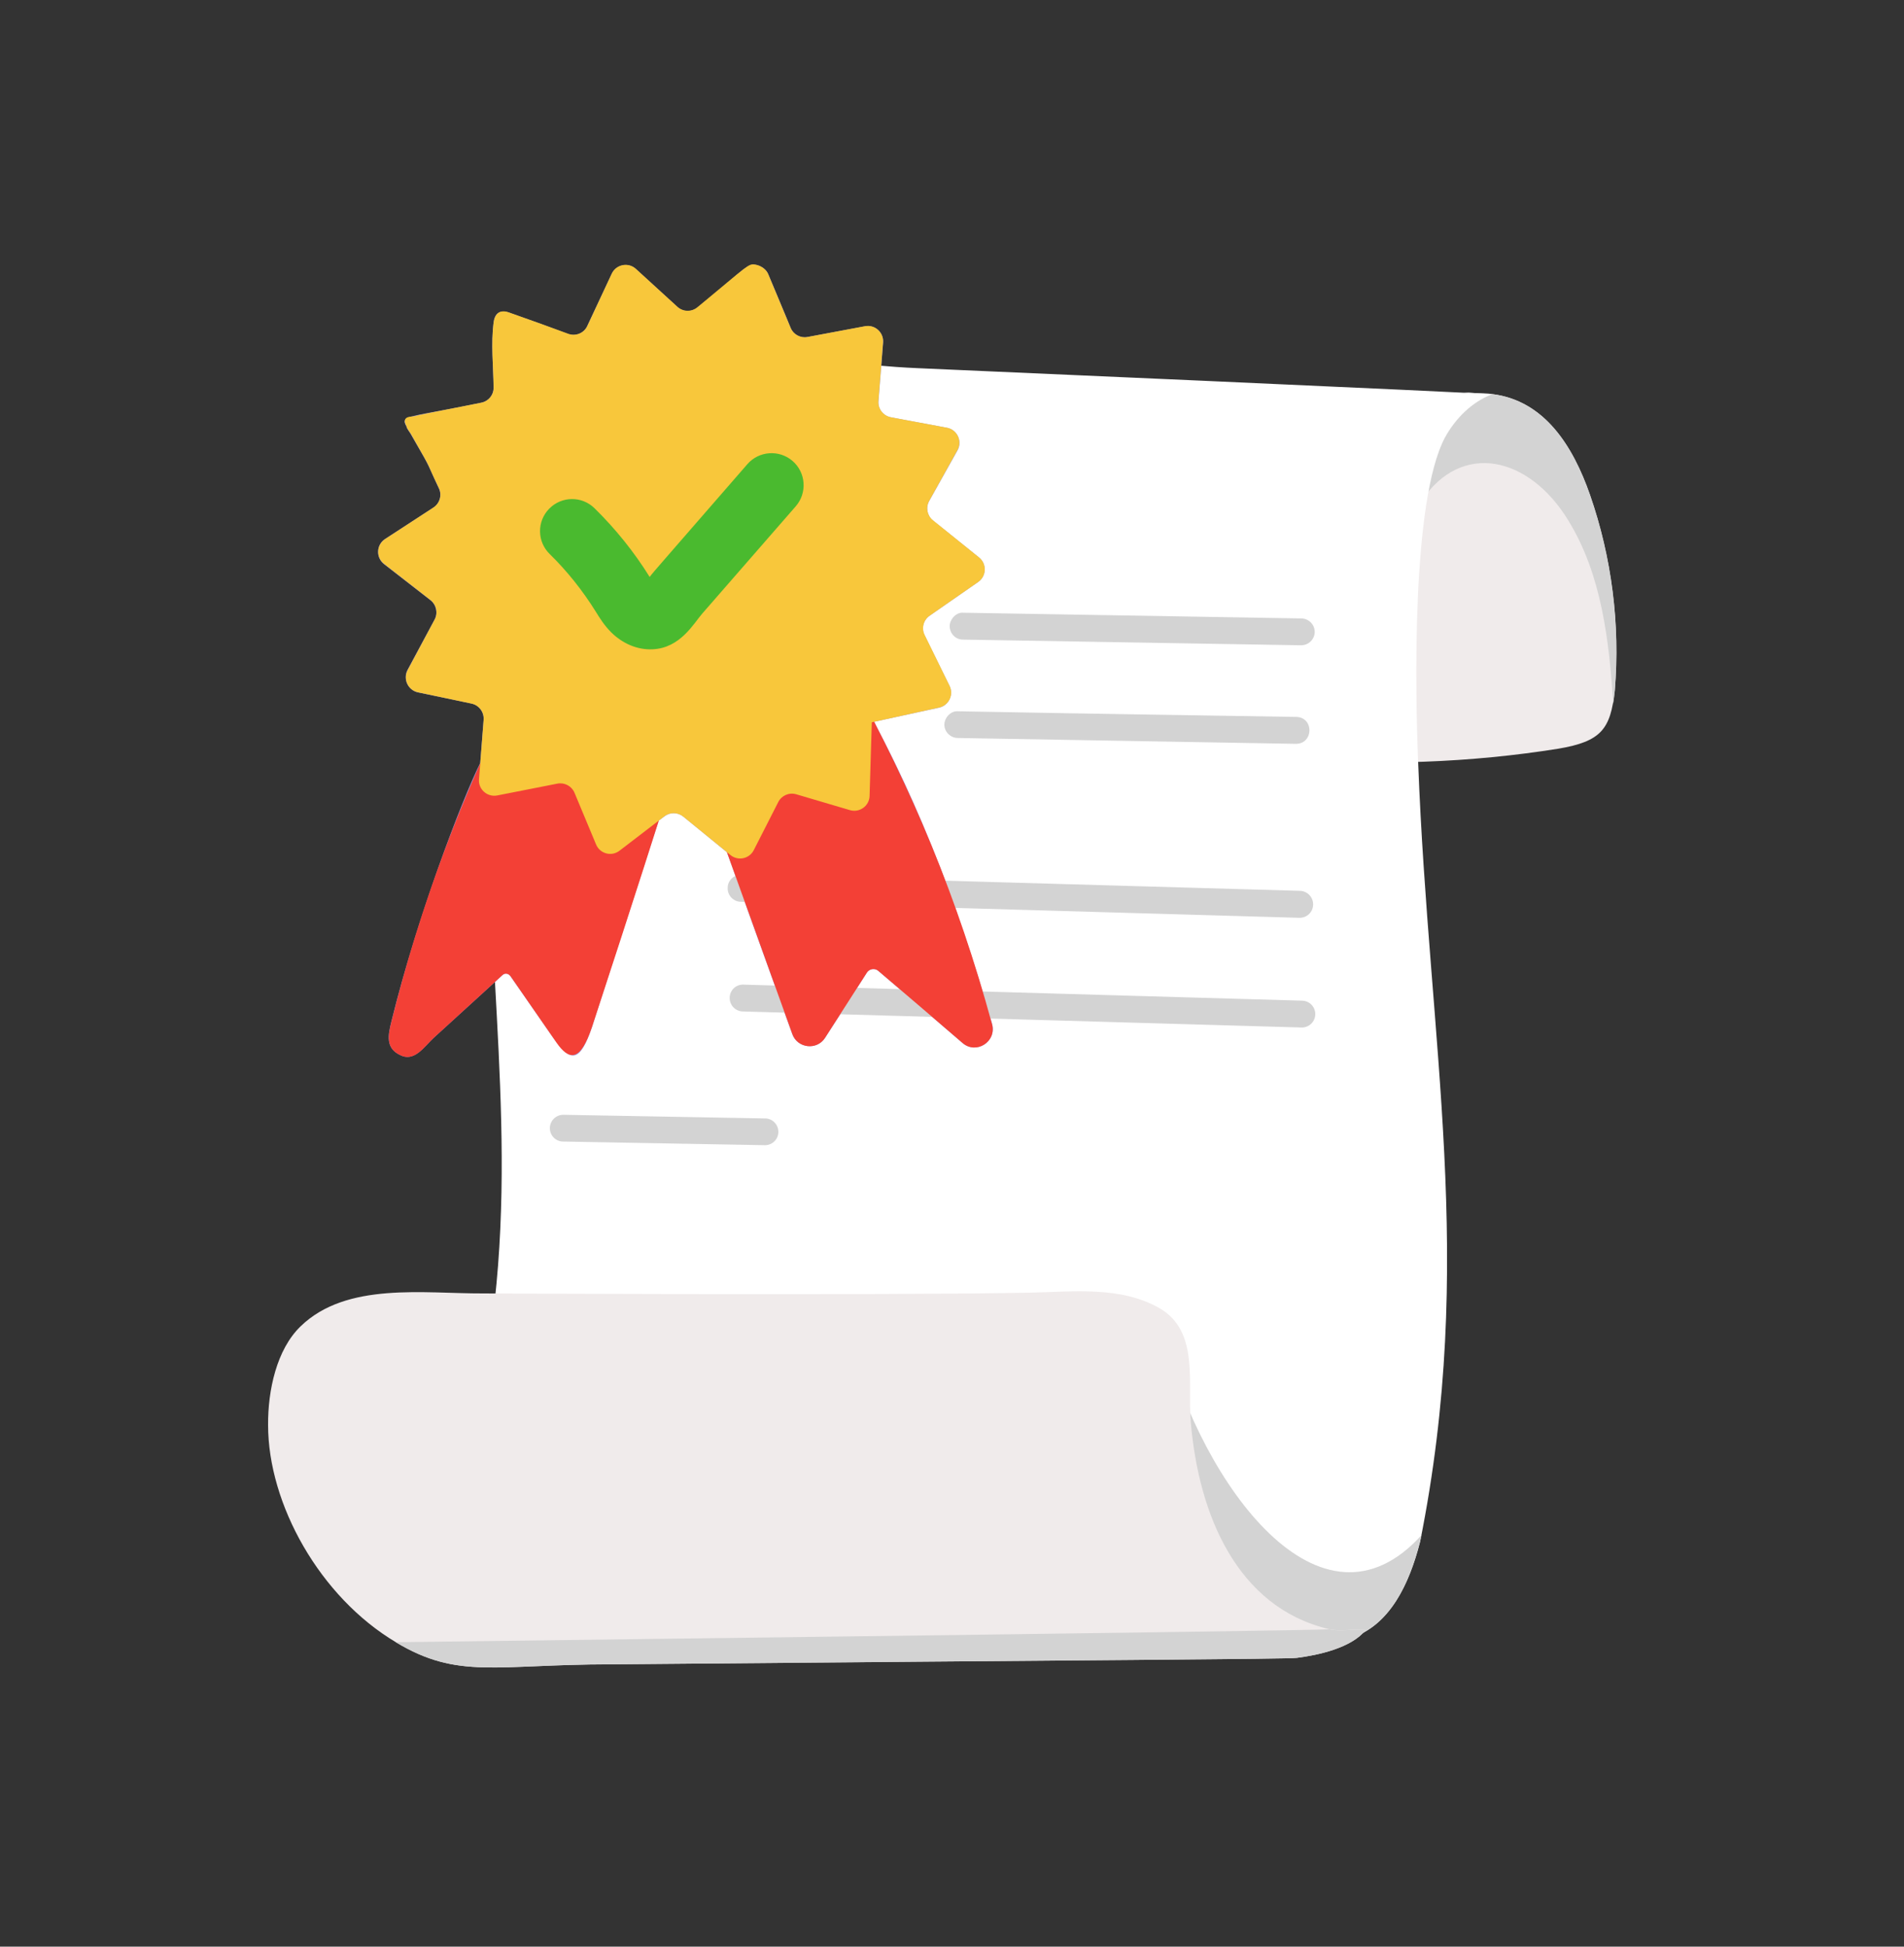 <svg width="45" height="46" viewBox="0 0 45 46" fill="none" xmlns="http://www.w3.org/2000/svg">
<rect x="0" y="0" width="45" height="46" fill="#333333" stroke="none"/>
<path d="M30.411 17.914C32.565 18.111 34.789 18.018 36.83 17.692C37.842 17.521 38.066 17.231 38.164 16.313C38.292 14.754 38.091 13.169 37.577 11.693C37.171 10.528 36.495 9.464 35.267 9.312H35.261C35.229 9.307 35.197 9.301 35.166 9.302C35.014 9.298 34.862 9.289 34.71 9.279C33.058 9.366 31.282 10.707 30.895 12.604C30.573 14.225 31.14 15.291 30.411 17.914Z" fill="#F0EBEB"/>
<path d="M32.286 10.299L33.022 13.063C33.179 12.636 33.341 12.209 33.594 11.838C34.551 10.404 36.15 10.793 37.065 12.297C37.852 13.573 38.031 15.13 38.127 16.624C38.144 16.523 38.155 16.415 38.166 16.314C38.295 14.755 38.094 13.171 37.58 11.694C37.174 10.53 36.498 9.465 35.27 9.314H35.263C35.232 9.308 35.2 9.302 35.169 9.303C35.017 9.299 34.865 9.29 34.713 9.28C33.921 9.32 33.026 9.664 32.286 10.299Z" fill="#D3D3D3"/>
<path d="M33.518 18.03C33.772 24.725 34.892 29.802 33.563 36.435C33.311 37.416 32.852 38.419 31.912 38.711C28.027 39.86 26.931 31.287 26.907 31.228C26.764 30.884 26.373 30.626 26.001 30.672C25.145 30.771 15.255 31.388 11.575 31.646C12.282 26.943 11.42 22.625 11.586 18.188C11.691 15.416 12.24 11.799 14.207 9.846C16.26 7.776 19.086 8.59 21.671 8.699C21.729 8.701 35.19 9.29 35.261 9.318C34.784 9.501 34.395 9.891 34.148 10.344C33.359 11.838 33.447 16.357 33.518 18.03Z" fill="white"/>
<path d="M20.607 17.055V17.068L20.589 17.073C20.595 17.068 20.6 17.062 20.607 17.055Z" fill="#F34036"/>
<path d="M20.607 17.055V17.068L20.589 17.073C20.595 17.068 20.6 17.062 20.607 17.055Z" fill="#E11A17"/>
<path d="M23.449 24.199C22.15 19.6 20.698 17.194 20.663 17.055L22.194 16.723C22.424 16.671 22.543 16.419 22.441 16.206L21.85 15.008C21.77 14.847 21.822 14.653 21.971 14.55L23.118 13.753C23.313 13.616 23.325 13.329 23.142 13.175L22.046 12.297C21.914 12.188 21.875 11.994 21.961 11.839L22.632 10.641C22.752 10.423 22.62 10.153 22.38 10.108L21.055 9.861C20.872 9.826 20.745 9.66 20.763 9.477L20.872 8.095C20.889 7.854 20.677 7.665 20.442 7.711L19.089 7.963C18.922 7.998 18.75 7.906 18.688 7.751C18.649 7.647 18.13 6.414 18.154 6.473C18.102 6.352 17.971 6.272 17.844 6.255C17.626 6.226 17.4 6.553 16.485 7.264C16.348 7.379 16.146 7.379 16.009 7.253L15.027 6.356C14.849 6.19 14.562 6.252 14.458 6.47L13.879 7.703C13.805 7.876 13.604 7.955 13.426 7.893C12.962 7.715 12.485 7.549 12.021 7.383C11.808 7.316 11.691 7.406 11.665 7.624C11.602 8.122 11.66 8.65 11.665 9.155C11.67 9.333 11.545 9.482 11.373 9.516C9.724 9.864 9.432 9.796 9.607 10.078C9.607 10.118 9.681 10.21 9.704 10.251C9.76 10.353 9.791 10.401 10.02 10.801C10.152 11.036 10.255 11.294 10.37 11.536C10.45 11.696 10.393 11.896 10.244 11.994L9.097 12.739C8.891 12.876 8.879 13.175 9.074 13.329L10.174 14.183C10.312 14.292 10.352 14.487 10.271 14.641L9.629 15.834C9.52 16.045 9.641 16.31 9.876 16.361L11.143 16.624C11.321 16.664 11.442 16.825 11.43 17.008L11.35 18.028C10.907 18.913 9.848 21.707 9.251 24.134C9.164 24.48 9.119 24.761 9.446 24.926C9.79 25.109 10.02 24.737 10.249 24.525C10.308 24.472 11.785 23.123 11.878 23.04C11.93 22.988 12.016 23 12.061 23.064C12.267 23.362 12.48 23.666 12.687 23.964C13.333 24.874 13.59 25.472 13.993 24.263C14.41 22.96 15.57 19.39 15.57 19.39L15.703 19.292C15.835 19.189 16.018 19.189 16.15 19.297L17.182 20.14C17.203 20.197 18.027 22.507 18.725 24.434C18.846 24.773 19.304 24.823 19.499 24.526C19.831 24.01 20.165 23.495 20.49 22.978C20.547 22.892 20.673 22.874 20.754 22.938C21.425 23.505 22.084 24.073 22.75 24.647C23.07 24.922 23.558 24.619 23.449 24.199ZM20.587 17.073C20.593 17.068 20.599 17.061 20.604 17.056V17.068L20.587 17.073Z" fill="#9A99E1"/>
<path d="M20.607 17.055V17.068L20.589 17.073C20.595 17.068 20.6 17.062 20.607 17.055Z" fill="#F8C73B"/>
<path d="M22.445 14.79C22.445 14.967 22.58 15.114 22.757 15.114C33.711 15.299 29.932 15.234 30.75 15.248C30.928 15.248 31.067 15.11 31.073 14.937C31.073 14.761 30.938 14.62 30.762 14.614C29.121 14.587 34.943 14.684 22.768 14.479C22.61 14.462 22.452 14.62 22.445 14.79Z" fill="#D3D3D3"/>
<path d="M30.627 17.577C30.568 17.576 22.582 17.438 22.639 17.439C22.462 17.439 22.319 17.29 22.319 17.124C22.324 16.946 22.48 16.792 22.646 16.808C26.887 16.886 26.975 16.88 30.639 16.941C31.059 16.954 31.047 17.577 30.627 17.577Z" fill="#D3D3D3"/>
<path d="M31.035 21.378C31.03 21.551 30.897 21.682 30.725 21.688C30.72 21.688 30.72 21.688 30.713 21.688C29.855 21.663 33.823 21.778 22.319 21.447L19.882 21.378C19.825 21.377 17.345 21.304 17.502 21.309C17.329 21.304 17.192 21.155 17.198 20.982C17.198 20.81 17.341 20.667 17.518 20.672L18.057 20.689L20.298 20.753L21.543 20.788C34.132 21.148 29.789 21.024 30.729 21.051C30.903 21.057 31.04 21.207 31.035 21.378Z" fill="#D3D3D3"/>
<path d="M20.301 20.753C20.199 20.919 20.09 21.085 19.981 21.251C19.952 21.296 19.917 21.337 19.884 21.377L18.347 21.331C18.278 21.246 18.226 21.148 18.186 21.044C18.146 20.924 18.1 20.81 18.06 20.689L20.301 20.753Z" fill="#C6BFE0"/>
<path d="M30.776 24.28C30.943 24.277 31.081 24.142 31.086 23.972C31.091 23.797 30.953 23.652 30.778 23.646L17.571 23.267C17.39 23.261 17.25 23.4 17.246 23.575C17.241 23.75 17.379 23.896 17.554 23.901L30.761 24.28C30.767 24.28 30.77 24.28 30.776 24.28Z" fill="#D3D3D3"/>
<path d="M18.086 27.061C18.255 27.058 18.394 26.921 18.396 26.751C18.399 26.576 18.26 26.431 18.086 26.429L13.318 26.343C13.314 26.343 13.31 26.343 13.306 26.343C13.138 26.346 12.999 26.483 12.996 26.653C12.993 26.828 13.132 26.973 13.306 26.975L18.074 27.061C18.078 27.062 18.082 27.061 18.086 27.061Z" fill="#D3D3D3"/>
<path d="M31.911 38.71C32.908 38.404 33.364 37.29 33.598 36.274C31.21 38.913 28.429 35.086 27.524 31.661C27.336 31.754 27.161 31.87 27.005 32.007C27.062 34.928 29.897 39.313 31.911 38.71Z" fill="#D3D3D3"/>
<path d="M6.336 33.672C6.336 35.545 7.561 37.738 9.355 38.805C10.833 39.694 11.722 39.328 14.429 39.328C25.968 39.225 30.423 39.205 30.65 39.175C31.161 39.11 31.943 38.94 32.278 38.517C31.973 38.482 31.708 38.563 31.415 38.498C31.408 38.498 31.398 38.492 31.391 38.492C29.243 37.973 28.331 35.804 28.144 33.611C28.062 32.683 28.349 31.462 27.41 30.916C26.482 30.381 25.349 30.527 24.332 30.546C20.877 30.614 11.482 30.564 11.418 30.564C10.021 30.57 8.193 30.287 7.107 31.339C6.536 31.888 6.331 32.856 6.336 33.672Z" fill="#F0EBEB"/>
<path d="M9.447 24.927C9.789 25.113 10.023 24.738 10.25 24.526C10.42 24.373 11.755 23.153 11.877 23.04C11.932 22.99 12.014 23 12.064 23.065C12.115 23.137 13.099 24.561 13.15 24.634C13.449 25.066 13.715 25.097 13.993 24.265C16.117 17.798 16.068 17.667 16.183 17.612C16.308 17.549 16.339 17.789 16.363 17.861C16.368 17.874 17.558 21.195 18.726 24.435C18.846 24.773 19.306 24.826 19.498 24.527C19.829 24.008 20.165 23.494 20.491 22.98C20.549 22.892 20.675 22.874 20.753 22.938C21.424 23.506 22.083 24.076 22.749 24.646C23.071 24.925 23.558 24.616 23.447 24.203C22.632 21.212 21.552 18.643 20.135 16.074C19.581 15.112 19.453 14.093 18.44 14.405C18.375 14.416 18.314 14.435 18.255 14.457C17.58 14.675 16.923 14.998 16.312 15.412C16.23 15.468 16.126 15.469 16.038 15.416C15.409 15.026 14.742 14.72 14.055 14.523C13.829 14.46 13.594 14.405 13.36 14.451C12.845 14.563 12.642 15.431 12.128 16.412C10.929 18.755 9.926 21.415 9.253 24.137C9.166 24.472 9.121 24.77 9.447 24.927Z" fill="#F34036"/>
<path d="M20.587 17.072C20.594 17.067 20.599 17.06 20.605 17.055L20.552 18.808C20.546 19.044 20.316 19.21 20.089 19.144L18.818 18.769C18.651 18.72 18.473 18.797 18.394 18.952L17.815 20.089C17.711 20.294 17.444 20.351 17.265 20.206L16.149 19.297C16.019 19.192 15.833 19.188 15.701 19.291L14.641 20.103C14.453 20.247 14.179 20.175 14.088 19.955L13.578 18.733C13.512 18.575 13.343 18.485 13.174 18.517L11.751 18.797C11.516 18.842 11.301 18.652 11.321 18.414L11.431 17.008C11.445 16.828 11.323 16.664 11.146 16.627L9.879 16.359C9.644 16.31 9.521 16.048 9.635 15.835L10.274 14.638C10.357 14.484 10.315 14.292 10.178 14.183L9.078 13.325C8.882 13.172 8.895 12.873 9.103 12.737L10.245 11.992C10.397 11.892 10.453 11.695 10.372 11.531C9.995 10.752 10.332 11.345 9.708 10.247C9.686 10.209 9.608 10.116 9.609 10.074C9.53 9.935 9.56 9.85 9.735 9.842C9.795 9.839 9.844 9.821 9.902 9.808C10.022 9.782 9.783 9.831 11.377 9.515C11.548 9.481 11.671 9.329 11.667 9.154C11.658 8.649 11.601 8.117 11.667 7.617C11.696 7.407 11.819 7.31 12.02 7.38C12.488 7.545 12.961 7.713 13.43 7.887C13.606 7.952 13.804 7.872 13.883 7.7L14.458 6.467C14.56 6.247 14.848 6.188 15.029 6.353L16.01 7.249C16.143 7.371 16.346 7.375 16.485 7.259C17.705 6.249 17.687 6.23 17.841 6.251C17.968 6.269 18.102 6.352 18.154 6.473C18.232 6.656 18.609 7.563 18.686 7.747C18.752 7.904 18.918 7.995 19.086 7.963L20.443 7.708C20.677 7.664 20.888 7.855 20.87 8.091L20.761 9.476C20.747 9.66 20.874 9.825 21.056 9.86L22.379 10.107C22.622 10.152 22.749 10.422 22.628 10.637L21.96 11.838C21.875 11.991 21.912 12.184 22.05 12.294L23.14 13.173C23.328 13.325 23.318 13.614 23.119 13.752L21.972 14.549C21.825 14.65 21.775 14.845 21.854 15.004L22.443 16.207C22.547 16.418 22.425 16.669 22.195 16.72L20.587 17.072Z" fill="#F8C73B"/>
<path d="M14.448 14.945C14.283 14.781 14.173 14.603 14.085 14.46C13.764 13.945 13.402 13.494 12.991 13.091C12.692 12.799 12.687 12.319 12.98 12.021C13.272 11.722 13.753 11.716 14.051 12.01C14.548 12.497 14.987 13.043 15.354 13.633C15.354 13.634 15.354 13.634 15.354 13.634C15.472 13.478 15.523 13.434 17.664 10.968C17.939 10.653 18.417 10.62 18.733 10.894C19.049 11.169 19.081 11.648 18.808 11.963L16.601 14.495C16.4 14.723 16.082 15.316 15.422 15.343C15.058 15.36 14.712 15.204 14.448 14.945Z" fill="#4ABA2F"/>
<path d="M9.354 38.806C10.832 39.695 11.721 39.329 14.428 39.329C25.967 39.226 30.422 39.206 30.649 39.176C31.161 39.111 31.942 38.941 32.277 38.518C31.972 38.483 31.707 38.564 31.414 38.5C31.075 38.537 9.411 38.804 9.354 38.806Z" fill="#D3D3D3"/>
</svg>
